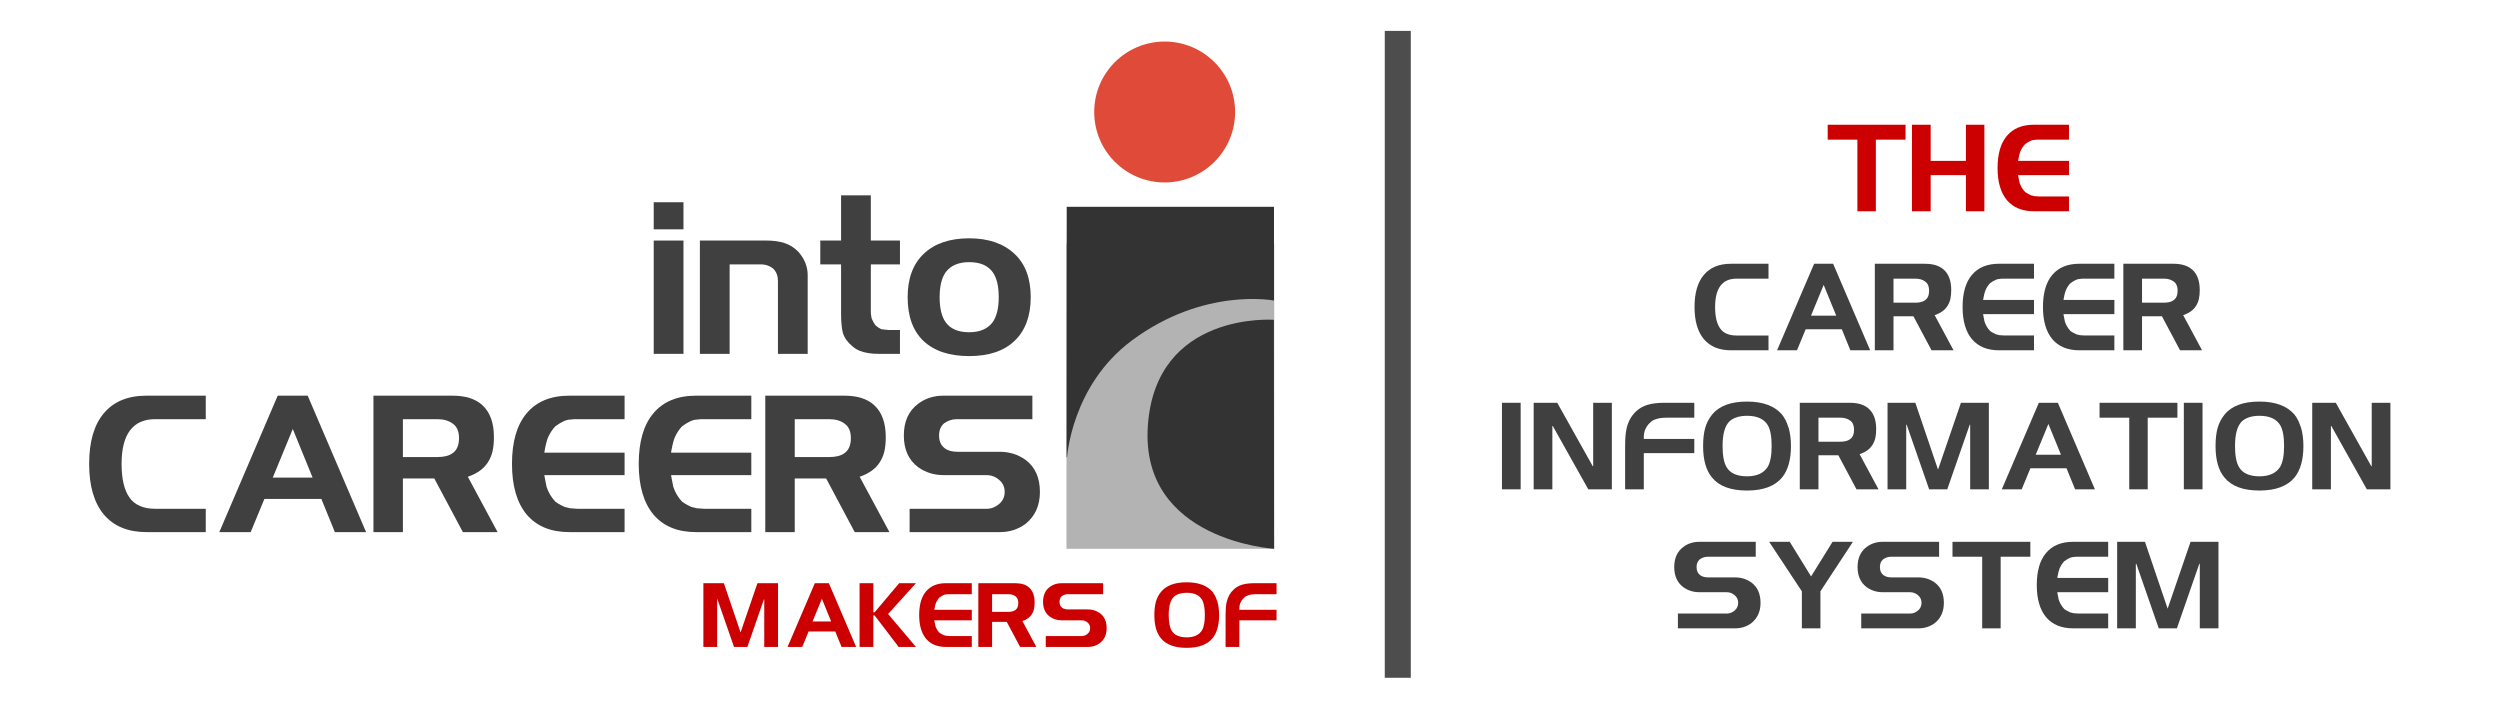 <?xml version="1.0" encoding="UTF-8" standalone="no"?>
<!-- Created with Inkscape (http://www.inkscape.org/) -->

<svg
   xmlns:dc="http://purl.org/dc/elements/1.1/"
   xmlns:cc="http://creativecommons.org/ns#"
   xmlns:rdf="http://www.w3.org/1999/02/22-rdf-syntax-ns#"
   xmlns:svg="http://www.w3.org/2000/svg"
   xmlns="http://www.w3.org/2000/svg"
   xmlns:sodipodi="http://sodipodi.sourceforge.net/DTD/sodipodi-0.dtd"
   xmlns:inkscape="http://www.inkscape.org/namespaces/inkscape"
   width="450"
   height="130"
   viewBox="0 0 450 130"
   id="svg5518"
   version="1.1"
   inkscape:version="0.91 r13725"
   sodipodi:docname="cis-ic-logo.svg"
   inkscape:export-filename="/Users/cfuhriman/Google Drive/Brand Assets/Logos/CIS/the-cis-logo.png"
   inkscape:export-xdpi="45"
   inkscape:export-ydpi="45">
  <defs
     id="defs5520">
    <inkscape:perspective
       sodipodi:type="inkscape:persp3d"
       inkscape:vp_x="0 : 106.50001 : 1"
       inkscape:vp_y="0 : 999.99999 : 0"
       inkscape:vp_z="781.99998 : 106.50001 : 1"
       inkscape:persp3d-origin="391 : 71.000006 : 1"
       id="perspective4197" />
  </defs>
  <sodipodi:namedview
     id="base"
     pagecolor="#ffffff"
     bordercolor="#666666"
     borderopacity="1.0"
     inkscape:pageopacity="0.0"
     inkscape:pageshadow="2"
     inkscape:zoom="1.3695652"
     inkscape:cx="212.35659"
     inkscape:cy="58.21877"
     inkscape:document-units="px"
     inkscape:current-layer="layer2"
     showgrid="false"
     fit-margin-top="0"
     fit-margin-left="0"
     fit-margin-right="0"
     fit-margin-bottom="0"
     units="px"
     inkscape:window-width="2376"
     inkscape:window-height="1299"
     inkscape:window-x="-1"
     inkscape:window-y="0"
     inkscape:window-maximized="0"
     showguides="true"
     inkscape:guide-bbox="true">
    <sodipodi:guide
       position="596.055,-130.789"
       orientation="1,0"
       id="guide4189" />
  </sodipodi:namedview>
  <g
     inkscape:label="Layer 1"
     inkscape:groupmode="layer"
     id="layer1"
     transform="translate(103.329,-415.51)">
    <path
       d="m 225.655,437.963 14.014,0 0,2.683 -5.345,0 0,12.893 -3.323,0 0,-12.893 -5.345,0 0,-2.683 z"
       style="font-style:normal;font-variant:normal;font-weight:500;font-stretch:normal;font-size:medium;line-height:125%;font-family:Trek;-inkscape-font-specification:'Trek, Medium';text-align:center;letter-spacing:0px;word-spacing:0px;writing-mode:lr-tb;text-anchor:middle;fill:#cc0000;fill-opacity:1;stroke:none;stroke-width:1px;stroke-linecap:butt;stroke-linejoin:miter;stroke-opacity:1"
       id="path4151"
       inkscape:connector-curvature="0" />
    <path
       d="m 240.827,453.538 0,-15.575 3.363,0 0,6.506 6.346,0 0,-6.506 3.323,0 0,15.575 -3.323,0 0,-6.506 -6.346,0 0,6.506 -3.363,0 z"
       style="font-style:normal;font-variant:normal;font-weight:500;font-stretch:normal;font-size:medium;line-height:125%;font-family:Trek;-inkscape-font-specification:'Trek, Medium';text-align:center;letter-spacing:0px;word-spacing:0px;writing-mode:lr-tb;text-anchor:middle;fill:#cc0000;fill-opacity:1;stroke:none;stroke-width:1px;stroke-linecap:butt;stroke-linejoin:miter;stroke-opacity:1"
       id="path4153"
       inkscape:connector-curvature="0" />
    <path
       d="m 269.085,447.032 -9.149,0 0,0.1 0.24,1.221 q 0.3,0.961 1.021,1.722 0.16,0.12 0.3,0.2 0.26,0.16 0.721,0.38 l 0.641,0.16 0.861,0.06 5.365,0 0,2.663 -6.306,0 q -3.163,0 -4.865,-2.002 -1.682,-2.022 -1.682,-5.786 0,-3.804 1.682,-5.786 1.682,-2.002 4.865,-2.002 l 6.306,0 0,2.683 -5.365,0 -0.38,0 -0.38,0.04 q -0.4,0 -0.841,0.2 -0.42,0.2 -0.921,0.561 -0.48,0.48 -0.841,1.261 -0.22,0.521 -0.42,1.662 l 0,0.1 9.149,0 0,2.563 z"
       style="font-style:normal;font-variant:normal;font-weight:500;font-stretch:normal;font-size:medium;line-height:125%;font-family:Trek;-inkscape-font-specification:'Trek, Medium';text-align:center;letter-spacing:0px;word-spacing:0px;writing-mode:lr-tb;text-anchor:middle;fill:#cc0000;fill-opacity:1;stroke:none;stroke-width:1px;stroke-linecap:butt;stroke-linejoin:miter;stroke-opacity:1"
       id="path4155"
       inkscape:connector-curvature="0" />
    <path
       d="m 215,462.987 0,2.683 -5.766,0 q -1.922,0 -2.883,1.281 -0.961,1.281 -0.961,3.824 0,2.563 0.901,3.844 0.901,1.281 2.943,1.281 l 5.766,0 0,2.663 -6.767,0 q -3.163,0 -4.865,-2.002 -1.682,-2.022 -1.682,-5.786 0,-3.804 1.682,-5.786 1.682,-2.002 4.865,-2.002 l 6.767,0 z"
       style="font-style:normal;font-variant:normal;font-weight:500;font-stretch:normal;font-size:medium;line-height:125%;font-family:Trek;-inkscape-font-specification:'Trek, Medium';text-align:center;letter-spacing:0px;word-spacing:0px;writing-mode:lr-tb;text-anchor:middle;fill:#404040;fill-opacity:1;stroke:none;stroke-width:1px;stroke-linecap:butt;stroke-linejoin:miter;stroke-opacity:1"
       id="path4157"
       inkscape:connector-curvature="0" />
    <path
       d="m 216.545,478.563 6.667,-15.575 3.423,0 6.667,15.575 -3.563,0 -1.542,-3.784 -6.506,0 -1.562,3.784 -3.584,0 z m 8.388,-11.772 -2.282,5.545 4.544,0 -2.262,-5.545 z"
       style="font-style:normal;font-variant:normal;font-weight:500;font-stretch:normal;font-size:medium;line-height:125%;font-family:Trek;-inkscape-font-specification:'Trek, Medium';text-align:center;letter-spacing:0px;word-spacing:0px;writing-mode:lr-tb;text-anchor:middle;fill:#404040;fill-opacity:1;stroke:none;stroke-width:1px;stroke-linecap:butt;stroke-linejoin:miter;stroke-opacity:1"
       id="path4159"
       inkscape:connector-curvature="0" />
    <path
       d="m 241.087,472.437 -3.584,0 0,6.126 -3.363,0 0,-15.575 9.029,0 q 2.242,0 3.423,1.101 1.301,1.201 1.301,3.624 0,0.941 -0.16,1.642 -0.16,0.681 -0.541,1.261 -0.681,1.061 -2.202,1.602 l -0.08,0.02 3.403,6.326 -3.964,0 -3.263,-6.126 z m -3.584,-6.767 0,4.324 3.924,0 q 1.161,0 1.742,-0.44 0.741,-0.5 0.741,-1.722 0,-1.141 -0.701,-1.642 -0.681,-0.521 -1.782,-0.521 l -3.924,0 z"
       style="font-style:normal;font-variant:normal;font-weight:500;font-stretch:normal;font-size:medium;line-height:125%;font-family:Trek;-inkscape-font-specification:'Trek, Medium';text-align:center;letter-spacing:0px;word-spacing:0px;writing-mode:lr-tb;text-anchor:middle;fill:#404040;fill-opacity:1;stroke:none;stroke-width:1px;stroke-linecap:butt;stroke-linejoin:miter;stroke-opacity:1"
       id="path4161"
       inkscape:connector-curvature="0" />
    <path
       d="m 262.79,472.056 -9.149,0 0,0.1 0.24,1.221 q 0.3,0.961 1.021,1.722 0.16,0.12 0.3,0.2 0.26,0.16 0.721,0.38 l 0.641,0.16 0.861,0.06 5.365,0 0,2.663 -6.306,0 q -3.163,0 -4.865,-2.002 -1.682,-2.022 -1.682,-5.786 0,-3.804 1.682,-5.786 1.682,-2.002 4.865,-2.002 l 6.306,0 0,2.683 -5.365,0 -0.38,0 -0.38,0.04 q -0.4,0 -0.841,0.2 -0.42,0.2 -0.921,0.561 -0.48,0.48 -0.841,1.261 -0.22,0.521 -0.42,1.662 l 0,0.1 9.149,0 0,2.563 z"
       style="font-style:normal;font-variant:normal;font-weight:500;font-stretch:normal;font-size:medium;line-height:125%;font-family:Trek;-inkscape-font-specification:'Trek, Medium';text-align:center;letter-spacing:0px;word-spacing:0px;writing-mode:lr-tb;text-anchor:middle;fill:#404040;fill-opacity:1;stroke:none;stroke-width:1px;stroke-linecap:butt;stroke-linejoin:miter;stroke-opacity:1"
       id="path4163"
       inkscape:connector-curvature="0" />
    <path
       d="m 277.257,472.056 -9.149,0 0,0.1 0.24,1.221 q 0.3,0.961 1.021,1.722 0.16,0.12 0.3,0.2 0.26,0.16 0.721,0.38 l 0.641,0.16 0.861,0.06 5.365,0 0,2.663 -6.306,0 q -3.163,0 -4.865,-2.002 -1.682,-2.022 -1.682,-5.786 0,-3.804 1.682,-5.786 1.682,-2.002 4.865,-2.002 l 6.306,0 0,2.683 -5.365,0 -0.38,0 -0.38,0.04 q -0.4,0 -0.841,0.2 -0.42,0.2 -0.921,0.561 -0.48,0.48 -0.841,1.261 -0.22,0.521 -0.42,1.662 l 0,0.1 9.149,0 0,2.563 z"
       style="font-style:normal;font-variant:normal;font-weight:500;font-stretch:normal;font-size:medium;line-height:125%;font-family:Trek;-inkscape-font-specification:'Trek, Medium';text-align:center;letter-spacing:0px;word-spacing:0px;writing-mode:lr-tb;text-anchor:middle;fill:#404040;fill-opacity:1;stroke:none;stroke-width:1px;stroke-linecap:butt;stroke-linejoin:miter;stroke-opacity:1"
       id="path4165"
       inkscape:connector-curvature="0" />
    <path
       d="m 285.819,472.437 -3.584,0 0,6.126 -3.363,0 0,-15.575 9.029,0 q 2.242,0 3.423,1.101 1.301,1.201 1.301,3.624 0,0.941 -0.16,1.642 -0.16,0.681 -0.541,1.261 -0.681,1.061 -2.202,1.602 l -0.08,0.02 3.403,6.326 -3.964,0 -3.263,-6.126 z m -3.584,-6.767 0,4.324 3.924,0 q 1.161,0 1.742,-0.44 0.741,-0.5 0.741,-1.722 0,-1.141 -0.701,-1.642 -0.681,-0.521 -1.782,-0.521 l -3.924,0 z"
       style="font-style:normal;font-variant:normal;font-weight:500;font-stretch:normal;font-size:medium;line-height:125%;font-family:Trek;-inkscape-font-specification:'Trek, Medium';text-align:center;letter-spacing:0px;word-spacing:0px;writing-mode:lr-tb;text-anchor:middle;fill:#404040;fill-opacity:1;stroke:none;stroke-width:1px;stroke-linecap:butt;stroke-linejoin:miter;stroke-opacity:1"
       id="path4167"
       inkscape:connector-curvature="0" />
    <path
       d="m 170.387,503.587 -3.363,0 0,-15.575 3.363,0 0,15.575 z"
       style="font-style:normal;font-variant:normal;font-weight:500;font-stretch:normal;font-size:medium;line-height:125%;font-family:Trek;-inkscape-font-specification:'Trek, Medium';text-align:center;letter-spacing:0px;word-spacing:0px;writing-mode:lr-tb;text-anchor:middle;fill:#404040;fill-opacity:1;stroke:none;stroke-width:1px;stroke-linecap:butt;stroke-linejoin:miter;stroke-opacity:1"
       id="path4169"
       inkscape:connector-curvature="0" />
    <path
       d="m 176.095,503.587 -3.363,0 0,-15.575 4.244,0 6.386,11.411 0.08,0 0,-11.411 3.363,0 0,15.575 -4.244,0 -6.386,-11.391 -0.08,0 0,11.391 z"
       style="font-style:normal;font-variant:normal;font-weight:500;font-stretch:normal;font-size:medium;line-height:125%;font-family:Trek;-inkscape-font-specification:'Trek, Medium';text-align:center;letter-spacing:0px;word-spacing:0px;writing-mode:lr-tb;text-anchor:middle;fill:#404040;fill-opacity:1;stroke:none;stroke-width:1px;stroke-linecap:butt;stroke-linejoin:miter;stroke-opacity:1"
       id="path4171"
       inkscape:connector-curvature="0" />
    <path
       d="m 201.646,490.695 -5.005,0 q -1.161,0 -1.862,0.26 -0.34,0.1 -0.601,0.24 -0.26,0.14 -0.5,0.4 -0.661,0.601 -0.961,1.481 l -0.12,0.48 -0.04,0.541 0,0.42 9.089,0 0,2.563 -9.089,0 0,6.506 -3.363,0 0,-7.788 q 0,-1.021 0.06,-1.782 0.06,-0.781 0.2,-1.361 0.42,-1.922 1.762,-3.143 0.841,-0.781 2.042,-1.141 1.201,-0.36 3.043,-0.36 l 5.345,0 0,2.683 z"
       style="font-style:normal;font-variant:normal;font-weight:500;font-stretch:normal;font-size:medium;line-height:125%;font-family:Trek;-inkscape-font-specification:'Trek, Medium';text-align:center;letter-spacing:0px;word-spacing:0px;writing-mode:lr-tb;text-anchor:middle;fill:#404040;fill-opacity:1;stroke:none;stroke-width:1px;stroke-linecap:butt;stroke-linejoin:miter;stroke-opacity:1"
       id="path4173"
       inkscape:connector-curvature="0" />
    <path
       d="m 203.231,495.8 q 0,-1.942 0.38,-3.283 0.4,-1.361 1.241,-2.382 1.902,-2.342 6.286,-2.342 4.264,0 6.286,2.322 0.34,0.42 0.681,1.081 0.04,0.08 0.2,0.46 0.16,0.38 0.32,0.861 0.42,1.421 0.42,3.283 0,3.684 -1.602,5.666 -1.962,2.342 -6.306,2.342 -4.384,0 -6.286,-2.322 -1.622,-1.922 -1.622,-5.686 z m 7.908,-5.445 q -2.042,0 -3.143,0.981 -1.261,1.201 -1.261,4.464 0,2.563 0.701,3.764 0.961,1.682 3.704,1.682 2.623,0 3.704,-1.682 0.721,-1.201 0.721,-3.764 0,-2.603 -0.701,-3.764 -1.021,-1.682 -3.724,-1.682 z"
       style="font-style:normal;font-variant:normal;font-weight:500;font-stretch:normal;font-size:medium;line-height:125%;font-family:Trek;-inkscape-font-specification:'Trek, Medium';text-align:center;letter-spacing:0px;word-spacing:0px;writing-mode:lr-tb;text-anchor:middle;fill:#404040;fill-opacity:1;stroke:none;stroke-width:1px;stroke-linecap:butt;stroke-linejoin:miter;stroke-opacity:1"
       id="path4175"
       inkscape:connector-curvature="0" />
    <path
       d="m 227.578,497.461 -3.584,0 0,6.126 -3.363,0 0,-15.575 9.029,0 q 2.242,0 3.423,1.101 1.301,1.201 1.301,3.624 0,0.941 -0.16,1.642 -0.16,0.681 -0.541,1.261 -0.681,1.061 -2.202,1.602 l -0.08,0.02 3.403,6.326 -3.964,0 -3.263,-6.126 z m -3.584,-6.767 0,4.324 3.924,0 q 1.161,0 1.742,-0.44 0.741,-0.5 0.741,-1.722 0,-1.141 -0.701,-1.642 -0.681,-0.521 -1.782,-0.521 l -3.924,0 z"
       style="font-style:normal;font-variant:normal;font-weight:500;font-stretch:normal;font-size:medium;line-height:125%;font-family:Trek;-inkscape-font-specification:'Trek, Medium';text-align:center;letter-spacing:0px;word-spacing:0px;writing-mode:lr-tb;text-anchor:middle;fill:#404040;fill-opacity:1;stroke:none;stroke-width:1px;stroke-linecap:butt;stroke-linejoin:miter;stroke-opacity:1"
       id="path4177"
       inkscape:connector-curvature="0" />
    <path
       d="m 239.791,503.587 -3.363,0 0,-15.575 5.005,0 4.084,12.032 4.124,-12.032 5.025,0 0,15.575 -3.363,0 0,-11.631 -0.08,0 -4.044,11.631 -3.263,0 -4.044,-11.631 -0.08,0 0,11.631 z"
       style="font-style:normal;font-variant:normal;font-weight:500;font-stretch:normal;font-size:medium;line-height:125%;font-family:Trek;-inkscape-font-specification:'Trek, Medium';text-align:center;letter-spacing:0px;word-spacing:0px;writing-mode:lr-tb;text-anchor:middle;fill:#404040;fill-opacity:1;stroke:none;stroke-width:1px;stroke-linecap:butt;stroke-linejoin:miter;stroke-opacity:1"
       id="path4179"
       inkscape:connector-curvature="0" />
    <path
       d="m 256.995,503.587 6.667,-15.575 3.423,0 6.667,15.575 -3.564,0 -1.542,-3.784 -6.506,0 -1.562,3.784 -3.584,0 z m 8.388,-11.772 -2.282,5.545 4.544,0 -2.262,-5.545 z"
       style="font-style:normal;font-variant:normal;font-weight:500;font-stretch:normal;font-size:medium;line-height:125%;font-family:Trek;-inkscape-font-specification:'Trek, Medium';text-align:center;letter-spacing:0px;word-spacing:0px;writing-mode:lr-tb;text-anchor:middle;fill:#404040;fill-opacity:1;stroke:none;stroke-width:1px;stroke-linecap:butt;stroke-linejoin:miter;stroke-opacity:1"
       id="path4181"
       inkscape:connector-curvature="0" />
    <path
       d="m 274.59,488.012 14.014,0 0,2.683 -5.345,0 0,12.893 -3.323,0 0,-12.893 -5.345,0 0,-2.683 z"
       style="font-style:normal;font-variant:normal;font-weight:500;font-stretch:normal;font-size:medium;line-height:125%;font-family:Trek;-inkscape-font-specification:'Trek, Medium';text-align:center;letter-spacing:0px;word-spacing:0px;writing-mode:lr-tb;text-anchor:middle;fill:#404040;fill-opacity:1;stroke:none;stroke-width:1px;stroke-linecap:butt;stroke-linejoin:miter;stroke-opacity:1"
       id="path4183"
       inkscape:connector-curvature="0" />
    <path
       d="m 293.125,503.587 -3.363,0 0,-15.575 3.363,0 0,15.575 z"
       style="font-style:normal;font-variant:normal;font-weight:500;font-stretch:normal;font-size:medium;line-height:125%;font-family:Trek;-inkscape-font-specification:'Trek, Medium';text-align:center;letter-spacing:0px;word-spacing:0px;writing-mode:lr-tb;text-anchor:middle;fill:#404040;fill-opacity:1;stroke:none;stroke-width:1px;stroke-linecap:butt;stroke-linejoin:miter;stroke-opacity:1"
       id="path4185"
       inkscape:connector-curvature="0" />
    <path
       d="m 295.47,495.8 q 0,-1.942 0.38,-3.283 0.4,-1.361 1.241,-2.382 1.902,-2.342 6.286,-2.342 4.264,0 6.286,2.322 0.34,0.42 0.681,1.081 0.04,0.08 0.2,0.46 0.16,0.38 0.32,0.861 0.42,1.421 0.42,3.283 0,3.684 -1.602,5.666 -1.962,2.342 -6.306,2.342 -4.384,0 -6.286,-2.322 -1.622,-1.922 -1.622,-5.686 z m 7.908,-5.445 q -2.042,0 -3.143,0.981 -1.261,1.201 -1.261,4.464 0,2.563 0.701,3.764 0.961,1.682 3.704,1.682 2.623,0 3.704,-1.682 0.721,-1.201 0.721,-3.764 0,-2.603 -0.701,-3.764 -1.021,-1.682 -3.724,-1.682 z"
       style="font-style:normal;font-variant:normal;font-weight:500;font-stretch:normal;font-size:medium;line-height:125%;font-family:Trek;-inkscape-font-specification:'Trek, Medium';text-align:center;letter-spacing:0px;word-spacing:0px;writing-mode:lr-tb;text-anchor:middle;fill:#404040;fill-opacity:1;stroke:none;stroke-width:1px;stroke-linecap:butt;stroke-linejoin:miter;stroke-opacity:1"
       id="path4187"
       inkscape:connector-curvature="0" />
    <path
       d="m 316.234,503.587 -3.363,0 0,-15.575 4.244,0 6.386,11.411 0.08,0 0,-11.411 3.363,0 0,15.575 -4.244,0 -6.386,-11.391 -0.08,0 0,11.391 z"
       style="font-style:normal;font-variant:normal;font-weight:500;font-stretch:normal;font-size:medium;line-height:125%;font-family:Trek;-inkscape-font-specification:'Trek, Medium';text-align:center;letter-spacing:0px;word-spacing:0px;writing-mode:lr-tb;text-anchor:middle;fill:#404040;fill-opacity:1;stroke:none;stroke-width:1px;stroke-linecap:butt;stroke-linejoin:miter;stroke-opacity:1"
       id="path4189"
       inkscape:connector-curvature="0" />
    <path
       d="m 212.705,513.037 0,2.683 -8.608,0 q -0.821,0 -1.481,0.48 -0.561,0.5 -0.561,1.381 0,0.961 0.621,1.441 0.541,0.42 1.481,0.42 l 4.845,0 q 1.622,0 2.923,0.921 1.642,1.221 1.642,3.664 0,2.322 -1.642,3.644 -1.281,0.941 -2.923,0.941 l -10.31,0 0,-2.663 8.809,0 q 0.761,0 1.401,-0.541 0.641,-0.541 0.641,-1.381 0,-0.861 -0.641,-1.381 -0.601,-0.541 -1.461,-0.541 l -4.885,0 q -1.622,0 -2.883,-0.901 -1.642,-1.221 -1.642,-3.624 0,-2.402 1.642,-3.624 1.221,-0.921 2.883,-0.921 l 10.15,0 z"
       style="font-style:normal;font-variant:normal;font-weight:500;font-stretch:normal;font-size:medium;line-height:125%;font-family:Trek;-inkscape-font-specification:'Trek, Medium';text-align:center;letter-spacing:0px;word-spacing:0px;writing-mode:lr-tb;text-anchor:middle;fill:#404040;fill-opacity:1;stroke:none;stroke-width:1px;stroke-linecap:butt;stroke-linejoin:miter;stroke-opacity:1"
       id="path4191"
       inkscape:connector-curvature="0" />
    <path
       d="m 215.118,513.037 3.704,0 3.844,6.226 3.864,-6.226 3.664,0 -5.846,8.909 0,6.667 -3.343,0 0,-6.667 -5.886,-8.909 z"
       style="font-style:normal;font-variant:normal;font-weight:500;font-stretch:normal;font-size:medium;line-height:125%;font-family:Trek;-inkscape-font-specification:'Trek, Medium';text-align:center;letter-spacing:0px;word-spacing:0px;writing-mode:lr-tb;text-anchor:middle;fill:#404040;fill-opacity:1;stroke:none;stroke-width:1px;stroke-linecap:butt;stroke-linejoin:miter;stroke-opacity:1"
       id="path4193"
       inkscape:connector-curvature="0" />
    <path
       d="m 245.706,513.037 0,2.683 -8.608,0 q -0.821,0 -1.481,0.48 -0.561,0.5 -0.561,1.381 0,0.961 0.621,1.441 0.541,0.42 1.481,0.42 l 4.845,0 q 1.622,0 2.923,0.921 1.642,1.221 1.642,3.664 0,2.322 -1.642,3.644 -1.281,0.941 -2.923,0.941 l -10.31,0 0,-2.663 8.809,0 q 0.761,0 1.401,-0.541 0.641,-0.541 0.641,-1.381 0,-0.861 -0.641,-1.381 -0.601,-0.541 -1.461,-0.541 l -4.885,0 q -1.622,0 -2.883,-0.901 -1.642,-1.221 -1.642,-3.624 0,-2.402 1.642,-3.624 1.221,-0.921 2.883,-0.921 l 10.15,0 z"
       style="font-style:normal;font-variant:normal;font-weight:500;font-stretch:normal;font-size:medium;line-height:125%;font-family:Trek;-inkscape-font-specification:'Trek, Medium';text-align:center;letter-spacing:0px;word-spacing:0px;writing-mode:lr-tb;text-anchor:middle;fill:#404040;fill-opacity:1;stroke:none;stroke-width:1px;stroke-linecap:butt;stroke-linejoin:miter;stroke-opacity:1"
       id="path4195"
       inkscape:connector-curvature="0" />
    <path
       d="m 248.119,513.037 14.014,0 0,2.683 -5.345,0 0,12.893 -3.323,0 0,-12.893 -5.345,0 0,-2.683 z"
       style="font-style:normal;font-variant:normal;font-weight:500;font-stretch:normal;font-size:medium;line-height:125%;font-family:Trek;-inkscape-font-specification:'Trek, Medium';text-align:center;letter-spacing:0px;word-spacing:0px;writing-mode:lr-tb;text-anchor:middle;fill:#404040;fill-opacity:1;stroke:none;stroke-width:1px;stroke-linecap:butt;stroke-linejoin:miter;stroke-opacity:1"
       id="path4197"
       inkscape:connector-curvature="0" />
    <path
       d="m 276.143,522.106 -9.149,0 0,0.1 0.24,1.221 q 0.3,0.961 1.021,1.722 0.16,0.12 0.3,0.2 0.26,0.16 0.721,0.38 l 0.641,0.16 0.861,0.06 5.365,0 0,2.663 -6.306,0 q -3.163,0 -4.865,-2.002 -1.682,-2.022 -1.682,-5.786 0,-3.804 1.682,-5.786 1.682,-2.002 4.865,-2.002 l 6.306,0 0,2.683 -5.365,0 -0.38,0 -0.38,0.04 q -0.4,0 -0.841,0.2 -0.42,0.2 -0.921,0.561 -0.48,0.48 -0.841,1.261 -0.22,0.521 -0.42,1.662 l 0,0.1 9.149,0 0,2.563 z"
       style="font-style:normal;font-variant:normal;font-weight:500;font-stretch:normal;font-size:medium;line-height:125%;font-family:Trek;-inkscape-font-specification:'Trek, Medium';text-align:center;letter-spacing:0px;word-spacing:0px;writing-mode:lr-tb;text-anchor:middle;fill:#404040;fill-opacity:1;stroke:none;stroke-width:1px;stroke-linecap:butt;stroke-linejoin:miter;stroke-opacity:1"
       id="path4199"
       inkscape:connector-curvature="0" />
    <path
       d="m 281.121,528.612 -3.363,0 0,-15.575 5.005,0 4.084,12.032 4.124,-12.032 5.025,0 0,15.575 -3.363,0 0,-11.631 -0.08,0 -4.044,11.631 -3.263,0 -4.044,-11.631 -0.08,0 0,11.631 z"
       style="font-style:normal;font-variant:normal;font-weight:500;font-stretch:normal;font-size:medium;line-height:125%;font-family:Trek;-inkscape-font-specification:'Trek, Medium';text-align:center;letter-spacing:0px;word-spacing:0px;writing-mode:lr-tb;text-anchor:middle;fill:#404040;fill-opacity:1;stroke:none;stroke-width:1px;stroke-linecap:butt;stroke-linejoin:miter;stroke-opacity:1"
       id="path4201"
       inkscape:connector-curvature="0" />
    <path
       inkscape:connector-curvature="0"
       id="rect4879"
       d="m 145.931,421.072 4.682,0 0,116.438 -4.682,0 z"
       style="opacity:1;fill:#4d4d4d;fill-opacity:1;stroke:none;stroke-opacity:1" />
    <g
       inkscape:groupmode="layer"
       id="layer2"
       inkscape:label="Layer 2">
      <g
         transform="matrix(0.332,0,0,0.332,-37.751,396.239)"
         id="layer1-2"
         inkscape:label="Layer 1">
        <rect
           y="190.065"
           x="380.682"
           height="165.511"
           width="112.639"
           id="rect6264"
           style="opacity:1;fill:#b3b3b3;fill-opacity:1;stroke:none;stroke-opacity:1" />
        <g
           aria-label="CAREERS"
           transform="matrix(2.377,0,0,2.377,-553.281,-775.568)"
           style="font-style:normal;font-weight:normal;line-height:0.01%;font-family:sans-serif;letter-spacing:0px;word-spacing:0px;fill:#404040;fill-opacity:1;stroke:none;stroke-width:1px;stroke-linecap:butt;stroke-linejoin:miter;stroke-opacity:1"
           id="flowRoot4166-0-4">
          <path
             inkscape:connector-curvature="0"
             d="m 196.6,440.949 0,5.36 -11.52,0 q -3.84,0 -5.76,2.56 -1.92,2.56 -1.92,7.64 0,5.12 1.8,7.68 1.8,2.56 5.88,2.56 l 11.52,0 0,5.32 -13.52,0 q -6.32,0 -9.72,-4 -3.36,-4.04 -3.36,-11.56 0,-7.6 3.36,-11.56 3.36,-4 9.72,-4 z"
             style="font-style:normal;font-variant:normal;font-weight:500;font-stretch:normal;font-size:40px;line-height:125%;font-family:Trek;-inkscape-font-specification:'Trek, Medium';text-align:start;writing-mode:lr-tb;text-anchor:start;fill:#404040"
             id="path4504" />
          <path
             inkscape:connector-curvature="0"
             d="m 199.688,472.069 13.32,-31.12 6.84,0 13.32,31.12 -7.12,0 -3.08,-7.56 -13,0 -3.12,7.56 z m 16.76,-23.52 -4.56,11.08 9.08,0 z"
             style="font-style:normal;font-variant:normal;font-weight:500;font-stretch:normal;font-size:40px;line-height:125%;font-family:Trek;-inkscape-font-specification:'Trek, Medium';text-align:start;writing-mode:lr-tb;text-anchor:start;fill:#404040"
             id="path4506" />
          <path
             inkscape:connector-curvature="0"
             d="m 248.724,459.829 -7.16,0 0,12.24 -6.72,0 0,-31.12 18.04,0 q 4.48,0 6.84,2.2 2.6,2.4 2.6,7.24 0,1.88 -0.32,3.28 -0.32,1.36 -1.08,2.52 -1.36,2.12 -4.4,3.2 l -0.16,0.04 6.8,12.64 -7.92,0 z m -7.16,-13.52 0,8.64 7.84,0 q 2.32,0 3.48,-0.88 1.48,-1 1.48,-3.44 0,-2.28 -1.4,-3.28 -1.36,-1.04 -3.56,-1.04 z"
             style="font-style:normal;font-variant:normal;font-weight:500;font-stretch:normal;font-size:40px;line-height:125%;font-family:Trek;-inkscape-font-specification:'Trek, Medium';text-align:start;writing-mode:lr-tb;text-anchor:start;fill:#404040"
             id="path4508" />
          <path
             inkscape:connector-curvature="0"
             d="m 292.126,459.069 -18.28,0 0,0.2 0.48,2.44 q 0.6,1.92 2.04,3.44 0.32,0.24 0.6,0.4 0.52,0.32 1.44,0.76 l 1.28,0.32 1.72,0.12 10.72,0 0,5.32 -12.6,0 q -6.32,0 -9.72,-4 -3.36,-4.04 -3.36,-11.56 0,-7.6 3.36,-11.56 3.36,-4 9.72,-4 l 12.6,0 0,5.36 -10.72,0 -0.76,0 -0.76,0.08 q -0.8,0 -1.68,0.4 -0.84,0.4 -1.84,1.12 -0.96,0.96 -1.68,2.52 -0.44,1.04 -0.84,3.32 l 0,0.2 18.28,0 z"
             style="font-style:normal;font-variant:normal;font-weight:500;font-stretch:normal;font-size:40px;line-height:125%;font-family:Trek;-inkscape-font-specification:'Trek, Medium';text-align:start;writing-mode:lr-tb;text-anchor:start;fill:#404040"
             id="path4510" />
          <path
             inkscape:connector-curvature="0"
             d="m 321.033,459.069 -18.28,0 0,0.2 0.48,2.44 q 0.6,1.92 2.04,3.44 0.32,0.24 0.6,0.4 0.52,0.32 1.44,0.76 l 1.28,0.32 1.72,0.12 10.72,0 0,5.32 -12.6,0 q -6.32,0 -9.72,-4 -3.36,-4.04 -3.36,-11.56 0,-7.6 3.36,-11.56 3.36,-4 9.72,-4 l 12.6,0 0,5.36 -10.72,0 -0.76,0 -0.76,0.08 q -0.8,0 -1.68,0.4 -0.84,0.4 -1.84,1.12 -0.96,0.96 -1.68,2.52 -0.44,1.04 -0.84,3.32 l 0,0.2 18.28,0 z"
             style="font-style:normal;font-variant:normal;font-weight:500;font-stretch:normal;font-size:40px;line-height:125%;font-family:Trek;-inkscape-font-specification:'Trek, Medium';text-align:start;writing-mode:lr-tb;text-anchor:start;fill:#404040"
             id="path4512" />
          <path
             inkscape:connector-curvature="0"
             d="m 338.099,459.829 -7.16,0 0,12.24 -6.72,0 0,-31.12 18.04,0 q 4.48,0 6.84,2.2 2.6,2.4 2.6,7.24 0,1.88 -0.32,3.28 -0.32,1.36 -1.08,2.52 -1.36,2.12 -4.4,3.2 l -0.16,0.04 6.8,12.64 -7.92,0 z m -7.16,-13.52 0,8.64 7.84,0 q 2.32,0 3.48,-0.88 1.48,-1 1.48,-3.44 0,-2.28 -1.4,-3.28 -1.36,-1.04 -3.56,-1.04 z"
             style="font-style:normal;font-variant:normal;font-weight:500;font-stretch:normal;font-size:40px;line-height:125%;font-family:Trek;-inkscape-font-specification:'Trek, Medium';text-align:start;writing-mode:lr-tb;text-anchor:start;fill:#404040"
             id="path4514" />
          <path
             inkscape:connector-curvature="0"
             d="m 385.141,440.949 0,5.36 -17.2,0 q -1.64,0 -2.96,0.96 -1.12,1 -1.12,2.76 0,1.92 1.24,2.88 1.08,0.84 2.96,0.84 l 9.68,0 q 3.24,0 5.84,1.84 3.28,2.44 3.28,7.32 0,4.64 -3.28,7.28 -2.56,1.88 -5.84,1.88 l -20.6,0 0,-5.32 17.6,0 q 1.52,0 2.8,-1.08 1.28,-1.08 1.28,-2.76 0,-1.72 -1.28,-2.76 -1.2,-1.08 -2.92,-1.08 l -9.76,0 q -3.24,0 -5.76,-1.8 -3.28,-2.44 -3.28,-7.24 0,-4.8 3.28,-7.24 2.44,-1.84 5.76,-1.84 z"
             style="font-style:normal;font-variant:normal;font-weight:500;font-stretch:normal;font-size:40px;line-height:125%;font-family:Trek;-inkscape-font-specification:'Trek, Medium';text-align:start;writing-mode:lr-tb;text-anchor:start;fill:#404040"
             id="path4516" />
        </g>
        <g
           aria-label="into"
           transform="matrix(2.762,0,0,2.762,-312.638,-1053.963)"
           style="font-style:normal;font-weight:normal;line-height:0.01%;font-family:sans-serif;letter-spacing:0px;word-spacing:0px;fill:#404040;fill-opacity:1;stroke:none;stroke-width:1px;stroke-linecap:butt;stroke-linejoin:miter;stroke-opacity:1"
           id="flowRoot4166-0-6-2">
          <path
             inkscape:connector-curvature="0"
             d="m 175.84,472.069 -5.84,0 0,-22.24 5.84,0 z m 0,-24.44 -5.84,0 0,-5.32 5.84,0 z"
             style="font-style:normal;font-variant:normal;font-weight:500;font-stretch:normal;font-size:40px;line-height:125%;font-family:Trek;-inkscape-font-specification:'Trek, Medium';text-align:start;writing-mode:lr-tb;text-anchor:start;fill:#404040"
             id="path4495" />
          <path
             inkscape:connector-curvature="0"
             d="m 184.903,454.509 0,17.56 -5.84,0 0,-22.24 13.12,0 q 1.92,0 3.44,0.48 1.56,0.48 2.76,1.72 1.84,2.08 1.84,4.6 l 0,15.44 -5.84,0 0,-14.32 q 0,-1.44 -0.88,-2.36 -0.44,-0.4 -1.08,-0.64 -0.64,-0.24 -1.36,-0.24 z"
             style="font-style:normal;font-variant:normal;font-weight:500;font-stretch:normal;font-size:40px;line-height:125%;font-family:Trek;-inkscape-font-specification:'Trek, Medium';text-align:start;writing-mode:lr-tb;text-anchor:start;fill:#404040"
             id="path4497" />
          <path
             inkscape:connector-curvature="0"
             d="m 206.776,454.509 -4.08,0 0,-4.68 4.08,0 0,-8.88 5.84,0 0,8.88 5.72,0 0,4.68 -5.72,0 0,8.04 0,1.28 q 0,0.52 0.16,1.28 0.32,0.8 0.8,1.4 0.56,0.48 1.08,0.72 l 1.4,0.16 2.28,0 0,4.68 -4.28,0 q -1.56,0 -2.92,-0.36 -1.32,-0.36 -2.12,-1.12 -1.4,-1.12 -1.88,-2.6 -0.36,-1.44 -0.36,-3.88 z"
             style="font-style:normal;font-variant:normal;font-weight:500;font-stretch:normal;font-size:40px;line-height:125%;font-family:Trek;-inkscape-font-specification:'Trek, Medium';text-align:start;writing-mode:lr-tb;text-anchor:start;fill:#404040"
             id="path4499" />
          <path
             inkscape:connector-curvature="0"
             d="m 219.844,460.949 q 0,-5.52 3.16,-8.52 3.2,-3.04 8.92,-3.04 5.6,0 8.84,3 3.24,2.96 3.24,8.56 0,5.52 -3.16,8.56 -3.12,3 -8.92,3 -5.8,0 -8.96,-2.96 -3.12,-2.96 -3.12,-8.6 z m 12.08,-6.88 q -3.12,0 -4.6,1.96 -1.2,1.68 -1.2,4.92 0,3.24 1.16,4.88 1.4,2 4.64,2 3.12,0 4.6,-1.96 1.2,-1.68 1.2,-4.92 0,-3.24 -1.16,-4.88 -1.4,-2 -4.64,-2 z"
             style="font-style:normal;font-variant:normal;font-weight:500;font-stretch:normal;font-size:40px;line-height:125%;font-family:Trek;-inkscape-font-specification:'Trek, Medium';text-align:start;writing-mode:lr-tb;text-anchor:start;fill:#404040"
             id="path4501" />
        </g>
        <path
           style="fill:#e04b39"
           inkscape:connector-curvature="0"
           id="path115-7-6"
           d="m 395.728,118.772 c 0,-21.11 17.097,-38.196 38.196,-38.196 21.093,0 38.196,17.092 38.196,38.196 0,21.093 -17.108,38.196 -38.196,38.196 -21.098,0.005 -38.196,-17.103 -38.196,-38.196 l 0,0 z" />
        <path
           inkscape:connector-curvature="0"
           id="path117-1-9"
           d="m 380.743,305.57 0.067,-135.394 112.385,0 0,50.827 c 0,0 -37.944,-7.487 -77.142,21.704 -32.782,24.421 -35.065,63.531 -35.065,63.531 z"
           style="fill:#333333"
           sodipodi:nodetypes="ccccccc" />
        <path
           sodipodi:nodetypes="cccc"
           inkscape:connector-curvature="0"
           id="path119-5-7"
           d="m 493.242,355.573 -0.106,-124.142 c 0,0 -64.132,-4.78 -68.335,57.524 -4.225,62.303 68.441,66.618 68.441,66.618 z"
           style="fill:#333333" />
      </g>
    </g>
    <g
       style="font-style:normal;font-weight:normal;font-size:26.244px;line-height:125%;font-family:sans-serif;letter-spacing:0px;word-spacing:0px;fill:#cc0000;fill-opacity:1;stroke:none;stroke-width:1px;stroke-linecap:butt;stroke-linejoin:miter;stroke-opacity:1"
       id="text4444"
       transform="matrix(0.562,0,0,0.562,61.416,205.19)">
      <path
         d="m -63.451,581.44 -4.409,0 0,-20.418 6.561,0 5.354,15.773 5.406,-15.773 6.587,0 0,20.418 -4.409,0 0,-15.248 -0.105,0 -5.301,15.248 -4.278,0 -5.301,-15.248 -0.105,0 0,15.248 z"
         style="font-style:normal;font-variant:normal;font-weight:500;font-stretch:normal;font-size:26.244px;line-height:125%;font-family:Trek;-inkscape-font-specification:'Trek, Medium';text-align:start;writing-mode:lr-tb;text-anchor:start;fill:#cc0000"
         id="path4449"
         inkscape:connector-curvature="0" />
      <path
         d="m -40.898,581.44 8.739,-20.418 4.488,0 8.739,20.418 -4.671,0 -2.021,-4.96 -8.529,0 -2.047,4.96 -4.698,0 z m 10.996,-15.431 -2.992,7.27 5.957,0 -2.966,-7.27 z"
         style="font-style:normal;font-variant:normal;font-weight:500;font-stretch:normal;font-size:26.244px;line-height:125%;font-family:Trek;-inkscape-font-specification:'Trek, Medium';text-align:start;writing-mode:lr-tb;text-anchor:start;fill:#cc0000"
         id="path4451"
         inkscape:connector-curvature="0" />
      <path
         d="m -13.423,571.336 0,10.104 -4.409,0 0,-20.418 4.409,0 0,9.343 0.394,0 7.873,-9.343 5.38,0 -8.923,9.868 8.923,10.55 -5.537,0 -7.716,-10.104 -0.394,0 z"
         style="font-style:normal;font-variant:normal;font-weight:500;font-stretch:normal;font-size:26.244px;line-height:125%;font-family:Trek;-inkscape-font-specification:'Trek, Medium';text-align:start;writing-mode:lr-tb;text-anchor:start;fill:#cc0000"
         id="path4453"
         inkscape:connector-curvature="0" />
      <path
         d="m 18.11,572.911 -11.994,0 0,0.131 0.315,1.601 q 0.394,1.26 1.338,2.257 0.21,0.157 0.394,0.262 0.341,0.21 0.945,0.499 l 0.84,0.21 1.128,0.079 7.033,0 0,3.49 -8.267,0 q -4.147,0 -6.377,-2.624 -2.204,-2.651 -2.204,-7.585 0,-4.986 2.204,-7.585 2.204,-2.624 6.377,-2.624 l 8.267,0 0,3.517 -7.033,0 -0.499,0 -0.499,0.052 q -0.525,0 -1.102,0.262 -0.551,0.262 -1.207,0.735 -0.63,0.63 -1.102,1.653 -0.289,0.682 -0.551,2.178 l 0,0.131 11.994,0 0,3.359 z"
         style="font-style:normal;font-variant:normal;font-weight:500;font-stretch:normal;font-size:26.244px;line-height:125%;font-family:Trek;-inkscape-font-specification:'Trek, Medium';text-align:start;writing-mode:lr-tb;text-anchor:start;fill:#cc0000"
         id="path4455"
         inkscape:connector-curvature="0" />
      <path
         d="m 29.307,573.409 -4.698,0 0,8.031 -4.409,0 0,-20.418 11.836,0 q 2.939,0 4.488,1.443 1.706,1.575 1.706,4.75 0,1.233 -0.21,2.152 -0.21,0.892 -0.709,1.653 -0.892,1.391 -2.887,2.1 l -0.105,0.026 4.461,8.293 -5.196,0 -4.278,-8.031 z m -4.698,-8.87 0,5.669 5.144,0 q 1.522,0 2.283,-0.577 0.971,-0.656 0.971,-2.257 0,-1.496 -0.919,-2.152 -0.892,-0.682 -2.336,-0.682 l -5.144,0 z"
         style="font-style:normal;font-variant:normal;font-weight:500;font-stretch:normal;font-size:26.244px;line-height:125%;font-family:Trek;-inkscape-font-specification:'Trek, Medium';text-align:start;writing-mode:lr-tb;text-anchor:start;fill:#cc0000"
         id="path4457"
         inkscape:connector-curvature="0" />
      <path
         d="m 60.172,561.022 0,3.517 -11.285,0 q -1.076,0 -1.942,0.63 -0.735,0.656 -0.735,1.811 0,1.26 0.814,1.89 0.709,0.551 1.942,0.551 l 6.351,0 q 2.126,0 3.832,1.207 2.152,1.601 2.152,4.803 0,3.044 -2.152,4.776 -1.68,1.233 -3.832,1.233 l -13.516,0 0,-3.49 11.547,0 q 0.997,0 1.837,-0.709 0.84,-0.709 0.84,-1.811 0,-1.128 -0.84,-1.811 -0.787,-0.709 -1.916,-0.709 l -6.404,0 q -2.126,0 -3.779,-1.181 -2.152,-1.601 -2.152,-4.75 0,-3.149 2.152,-4.75 1.601,-1.207 3.779,-1.207 l 13.306,0 z"
         style="font-style:normal;font-variant:normal;font-weight:500;font-stretch:normal;font-size:26.244px;line-height:125%;font-family:Trek;-inkscape-font-specification:'Trek, Medium';text-align:start;writing-mode:lr-tb;text-anchor:start;fill:#cc0000"
         id="path4459"
         inkscape:connector-curvature="0" />
      <path
         d="m 76.584,571.231 q 0,-2.546 0.499,-4.304 0.525,-1.785 1.627,-3.123 2.493,-3.071 8.241,-3.071 5.59,0 8.241,3.044 0.446,0.551 0.892,1.417 0.052,0.105 0.262,0.604 0.21,0.499 0.42,1.129 0.551,1.863 0.551,4.304 0,4.829 -2.1,7.427 -2.572,3.071 -8.267,3.071 -5.747,0 -8.241,-3.044 -2.126,-2.519 -2.126,-7.453 z M 86.951,564.093 q -2.677,0 -4.12,1.286 -1.653,1.575 -1.653,5.852 0,3.359 0.919,4.934 1.26,2.204 4.855,2.204 3.438,0 4.855,-2.204 0.945,-1.575 0.945,-4.934 0,-3.412 -0.919,-4.934 -1.338,-2.204 -4.881,-2.204 z"
         style="font-style:normal;font-variant:normal;font-weight:500;font-stretch:normal;font-size:26.244px;line-height:125%;font-family:Trek;-inkscape-font-specification:'Trek, Medium';text-align:start;writing-mode:lr-tb;text-anchor:start;fill:#cc0000"
         id="path4461"
         inkscape:connector-curvature="0" />
      <path
         d="m 115.718,564.539 -6.561,0 q -1.522,0 -2.441,0.341 -0.446,0.131 -0.787,0.315 -0.341,0.184 -0.656,0.525 -0.866,0.787 -1.26,1.942 l -0.157,0.63 -0.052,0.709 0,0.551 11.915,0 0,3.359 -11.915,0 0,8.529 -4.409,0 0,-10.209 q 0,-1.338 0.079,-2.336 0.079,-1.024 0.262,-1.785 0.551,-2.519 2.309,-4.12 1.102,-1.024 2.677,-1.496 1.575,-0.472 3.989,-0.472 l 7.007,0 0,3.517 z"
         style="font-style:normal;font-variant:normal;font-weight:500;font-stretch:normal;font-size:26.244px;line-height:125%;font-family:Trek;-inkscape-font-specification:'Trek, Medium';text-align:start;writing-mode:lr-tb;text-anchor:start;fill:#cc0000"
         id="path4463"
         inkscape:connector-curvature="0" />
    </g>
  </g>
</svg>
